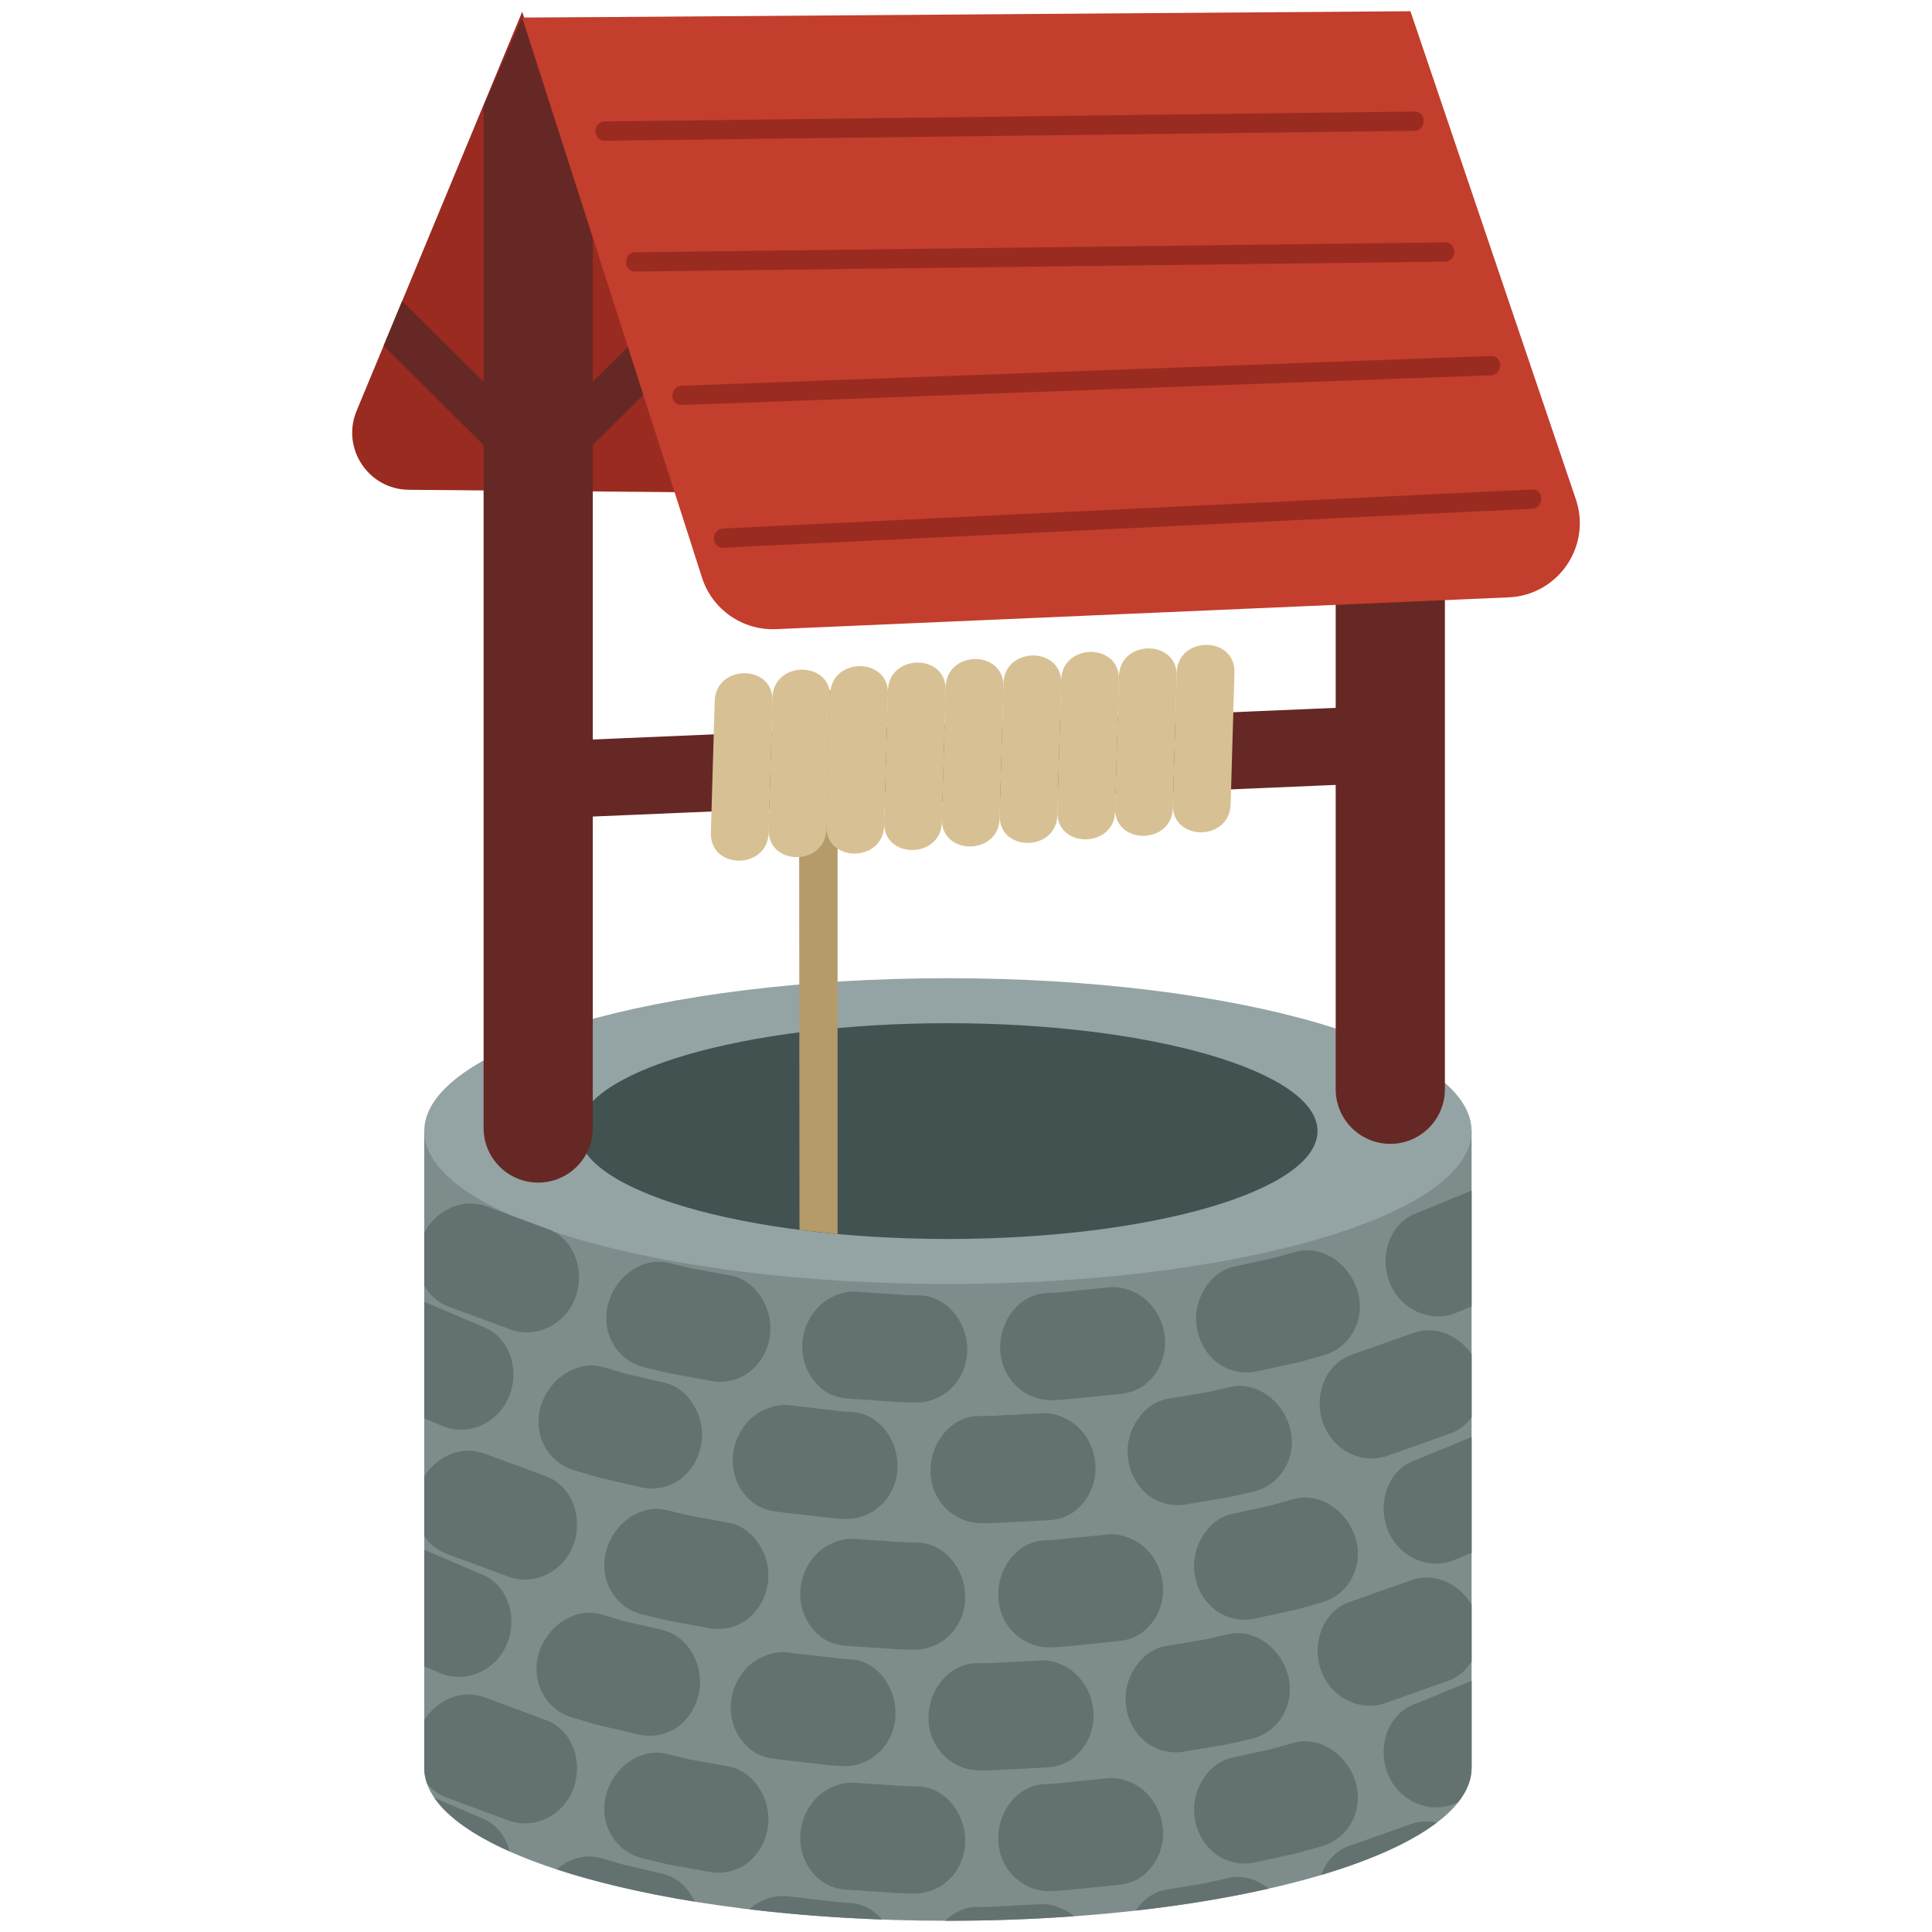 <?xml version="1.0" encoding="utf-8"?>
<!-- Generator: Adobe Illustrator 27.2.0, SVG Export Plug-In . SVG Version: 6.00 Build 0)  -->
<svg version="1.1" id="Layer_1" xmlns="http://www.w3.org/2000/svg" xmlns:xlink="http://www.w3.org/1999/xlink" x="0px" y="0px"
	 viewBox="0 0 172 172" enable-background="new 0 0 172 172" xml:space="preserve">
<g>
	<path fill="#9A2B21" d="M61.095,43.823L46.488,1.049L31.747,36.576c-1.381,3.329,1.045,6.997,4.649,7.029L61.095,43.823z"/>
	<ellipse fill="#415250" cx="85.988" cy="109.492" rx="41.573" ry="21.337"/>
	<path fill="#7F8C8C" d="M131.012,157.389v-56.692h-4.371c-11.096,8-24.777,12.277-38.468,12.258
		c-8.524-0.011-17.094-1.874-25.393-3.65c-6.812-1.458-12.33-5.402-18.322-8.608h-6.69v56.694c0,7.504,20.914,13.61,46.621,13.61
		C110.098,171,131.012,164.895,131.012,157.389z"/>
	<path fill="#94A4A4" d="M131.012,100.697c0-7.504-20.914-13.61-46.621-13.61s-46.621,6.105-46.621,13.61s20.914,13.61,46.621,13.61
		S131.012,108.201,131.012,100.697z M51.49,100.697c0-5.296,14.758-9.605,32.902-9.605c18.142,0,32.902,4.309,32.902,9.605
		s-14.76,9.605-32.902,9.605C66.248,110.301,51.49,105.992,51.49,100.697z"/>
	<path fill="#662824" d="M52.774,100.423V1.572H46.49l-3.437,7.871v90.98c0,2.684,2.176,4.861,4.86,4.861
		C50.597,105.284,52.774,103.107,52.774,100.423z"/>
	<path fill="#662824" d="M118.913,6.723v90.251c0,2.684,2.176,4.86,4.861,4.86c2.684,0,4.86-2.176,4.86-4.86V22.728
		c-0.188-0.077-0.375-0.149-0.563-0.235c-5.351-2.456-9.107-8.044-8.871-14.059c0.021-0.527,0.06-1.052,0.115-1.576
		C119.179,6.813,119.047,6.768,118.913,6.723z"/>
	<polyline fill="#662824" points="49.322,43.045 63.224,29.253 60.405,26.412 46.503,40.205 	"/>
	<path fill="#C33E2C" d="M69.083,56.01l65.232-2.83c4.403-0.191,7.392-4.555,5.978-8.729L125.567,1L46.488,1.572l16.01,49.853
		C63.41,54.263,66.105,56.139,69.083,56.01z"/>
	<polygon fill="#662824" points="35.806,26.795 34.149,30.788 46.504,43.046 49.321,40.205 	"/>
	<path fill="#662824" d="M124.497,69.639c4.397-0.187,4.421-7.048,0-6.86c-25.487,1.086-50.976,2.173-76.463,3.258
		c-4.397,0.187-4.421,7.048,0,6.86C73.522,71.81,99.01,70.725,124.497,69.639z"/>
	<path fill="#D7C194" d="M83.855,73.192c0.114-3.907,0.226-7.813,0.34-11.721c0.096-3.312-5.049-3.309-5.145,0
		c-0.112,3.907-0.226,7.813-0.34,11.721C78.613,76.504,83.76,76.501,83.855,73.192z"/>
	<path fill="#D7C194" d="M88.995,72.876c0.114-3.907,0.226-7.813,0.34-11.721c0.096-3.312-5.049-3.309-5.145,0
		c-0.114,3.907-0.226,7.813-0.34,11.721C83.755,76.188,88.9,76.185,88.995,72.876z"/>
	<path fill="#D7C194" d="M94.137,72.56c0.114-3.907,0.226-7.813,0.34-11.721c0.096-3.312-5.049-3.309-5.145,0
		c-0.114,3.907-0.226,7.813-0.34,11.721C88.896,75.872,94.04,75.869,94.137,72.56z"/>
	<path fill="#D7C194" d="M99.278,72.244c0.114-3.907,0.226-7.813,0.34-11.721c0.096-3.312-5.049-3.309-5.145,0
		c-0.114,3.907-0.226,7.813-0.34,11.721C94.036,75.556,99.182,75.553,99.278,72.244z"/>
	<path fill="#D7C194" d="M104.418,71.928c0.112-3.906,0.226-7.813,0.34-11.721c0.096-3.312-5.049-3.309-5.145,0
		c-0.114,3.907-0.226,7.813-0.34,11.721C99.178,75.242,104.323,75.239,104.418,71.928z"/>
	<path fill="#D7C194" d="M109.56,71.614c0.112-3.906,0.226-7.813,0.34-11.721c0.096-3.312-5.049-3.309-5.145,0
		c-0.114,3.907-0.226,7.813-0.34,11.721C104.319,74.926,109.463,74.923,109.56,71.614z"/>
	<path fill="#B49B69" d="M74.567,62.774c0-2.156-3.43-2.159-3.43,0l0.039,46.726l3.39,0.362V62.774z"/>
	<path fill="#637270" d="M45.571,118.407c2.426,0.789,5.034-0.699,5.763-3.211c0.736-2.53-0.487-5.114-2.687-5.826l-5.25-1.944
		c-1.09-0.407-2.243-0.383-3.303,0.111c-0.931,0.426-1.771,1.173-2.323,2.17v4.753c0.466,0.806,1.171,1.489,2.09,1.834
		L45.571,118.407z"/>
	<path fill="#637270" d="M58.854,122.086l0.74,0.177l0.747,0.136l2.99,0.544c1.246,0.226,2.468-0.098,3.409-0.808
		c0.949-0.753,1.614-1.874,1.796-3.173c0.183-1.301-0.14-2.541-0.782-3.492c-0.638-0.996-1.591-1.715-2.739-1.923l-2.76-0.499
		l-0.691-0.125l-0.681-0.164l-1.362-0.33c-2.251-0.544-4.669,1.084-5.372,3.614s0.749,5.091,3.228,5.688L58.854,122.086z"/>
	<path fill="#637270" d="M73.729,124.02c0.524,0.278,1.115,0.452,1.746,0.494l3.031,0.202c1.011,0.058,2.02,0.162,3.034,0.147
		c2.545,0.028,4.603-2.1,4.57-4.725c-0.032-2.625-1.956-4.794-4.275-4.816c-0.937,0.017-1.869-0.086-2.803-0.138l-2.801-0.187
		c-0.583-0.038-1.15,0.059-1.681,0.267c-0.529,0.194-1.021,0.475-1.452,0.861c-0.862,0.765-1.49,1.889-1.643,3.194
		c-0.152,1.303,0.208,2.551,0.937,3.511C72.751,123.308,73.206,123.729,73.729,124.02z"/>
	<path fill="#637270" d="M96.803,124.395l3.022-0.308c0.629-0.065,1.213-0.26,1.728-0.556c0.513-0.31,0.951-0.746,1.298-1.235
		c0.694-0.986,1.011-2.244,0.812-3.542c-0.198-1.298-0.865-2.4-1.754-3.133c-0.445-0.371-0.947-0.633-1.482-0.809
		c-0.538-0.19-1.108-0.267-1.69-0.208l-2.794,0.284c-0.931,0.086-1.86,0.219-2.796,0.236c-2.317,0.104-4.164,2.34-4.104,4.963
		c0.06,2.624,2.191,4.678,4.733,4.562C94.79,124.628,95.796,124.487,96.803,124.395L96.803,124.395z"/>
	<path fill="#637270" d="M108.472,121.4c0.965,0.676,2.197,0.958,3.434,0.688l2.969-0.649l0.743-0.163l0.733-0.204l1.465-0.407
		c2.456-0.684,3.817-3.296,3.025-5.799c-0.792-2.503-3.265-4.045-5.496-3.421l-1.35,0.378l-0.676,0.188l-0.685,0.149l-2.742,0.596
		c-1.139,0.249-2.067,1.001-2.67,2.018c-0.608,0.972-0.888,2.225-0.659,3.517C106.793,119.584,107.497,120.681,108.472,121.4z"/>
	<path fill="#637270" d="M129.495,116.931l1.517-0.624v-10.315l-4.909,2.015c-2.173,0.789-3.305,3.414-2.48,5.917
		C124.441,116.41,127.098,117.805,129.495,116.931z"/>
	<path fill="#637270" d="M45.414,124.079c0.858-2.492-0.236-5.132-2.397-5.951l-5.149-2.199l-0.097-0.037v10.371l1.732,0.739
		C41.886,127.91,44.563,126.552,45.414,124.079z"/>
	<path fill="#637270" d="M52.587,131.329l0.73,0.213l0.74,0.173l2.961,0.69c1.233,0.287,2.469,0.022,3.444-0.64
		c0.985-0.705,1.704-1.792,1.951-3.081c0.246-1.289-0.015-2.545-0.611-3.527c-0.587-1.025-1.506-1.791-2.642-2.055l-2.733-0.635
		l-0.683-0.159l-0.673-0.198l-1.344-0.396c-2.222-0.654-4.716,0.854-5.542,3.344c-0.826,2.492,0.497,5.122,2.944,5.84
		L52.587,131.329z"/>
	<path fill="#637270" d="M67.348,133.992c0.51,0.303,1.091,0.507,1.719,0.58l3.017,0.35c1.007,0.107,2.01,0.261,3.021,0.296
		c2.541,0.153,4.699-1.871,4.796-4.494c0.097-2.624-1.718-4.885-4.034-5.02c-0.937-0.029-1.862-0.177-2.794-0.275l-2.788-0.323
		c-0.58-0.067-1.152,0.003-1.692,0.184c-0.538,0.169-1.042,0.424-1.493,0.788c-0.899,0.722-1.581,1.815-1.798,3.11
		c-0.216,1.295,0.083,2.558,0.763,3.553C66.408,133.233,66.841,133.674,67.348,133.992z"/>
	<path fill="#637270" d="M90.378,135.499l3.034-0.159c0.631-0.034,1.225-0.199,1.753-0.471c0.527-0.285,0.986-0.698,1.357-1.17
		c0.742-0.951,1.119-2.192,0.985-3.497c-0.135-1.305-0.746-2.44-1.598-3.216c-0.427-0.392-0.914-0.68-1.441-0.881
		c-0.528-0.215-1.094-0.32-1.677-0.291l-2.803,0.146c-0.934,0.041-1.868,0.128-2.805,0.098c-2.32-0.01-4.274,2.132-4.343,4.756
		s1.958,4.781,4.504,4.788C88.355,135.632,89.366,135.542,90.378,135.499z"/>
	<path fill="#637270" d="M102.178,133.08c0.93,0.722,2.147,1.065,3.396,0.855l2.997-0.501l0.75-0.126l0.742-0.167l1.483-0.336
		c2.487-0.563,3.975-3.104,3.306-5.643c-0.667-2.538-3.063-4.199-5.32-3.687l-1.367,0.31l-0.684,0.155l-0.692,0.115l-2.767,0.461
		c-1.15,0.192-2.115,0.899-2.765,1.885c-0.654,0.941-0.996,2.178-0.831,3.48C100.591,131.185,101.24,132.315,102.178,133.08z"/>
	<path fill="#637270" d="M123.396,129.649l5.742-2.034c0.781-0.281,1.41-0.806,1.875-1.444v-5.612
		c-0.524-0.757-1.221-1.34-1.986-1.702c-1.055-0.51-2.206-0.549-3.302-0.157l-5.277,1.869c-2.209,0.683-3.468,3.249-2.768,5.788
		C118.373,128.879,120.959,130.405,123.396,129.649z"/>
	<path fill="#637270" d="M45.396,140.416c2.427,0.789,5.034-0.699,5.763-3.209c0.736-2.531-0.487-5.114-2.687-5.826l-5.25-1.944
		c-1.09-0.407-2.243-0.383-3.305,0.111c-0.838,0.383-1.6,1.029-2.146,1.881v5.319c0.461,0.683,1.103,1.251,1.913,1.556
		L45.396,140.416z"/>
	<path fill="#637270" d="M58.677,144.094l0.739,0.177l0.747,0.136l2.99,0.544c1.246,0.226,2.468-0.1,3.407-0.809
		c0.949-0.753,1.614-1.874,1.796-3.173s-0.14-2.541-0.782-3.492c-0.638-0.996-1.591-1.715-2.739-1.923l-2.76-0.5l-0.69-0.124
		l-0.681-0.164l-1.362-0.33c-2.25-0.545-4.669,1.084-5.372,3.612c-0.702,2.529,0.749,5.091,3.228,5.688L58.677,144.094z"/>
	<path fill="#637270" d="M73.552,146.029c0.524,0.278,1.115,0.452,1.746,0.494l3.031,0.201c1.01,0.058,2.02,0.162,3.032,0.147
		c2.545,0.028,4.603-2.1,4.57-4.725c-0.032-2.625-1.956-4.795-4.275-4.816c-0.937,0.017-1.869-0.084-2.803-0.138l-2.801-0.187
		c-0.583-0.038-1.15,0.059-1.681,0.267c-0.529,0.195-1.021,0.475-1.452,0.861c-0.862,0.765-1.49,1.89-1.643,3.194
		c-0.153,1.303,0.208,2.551,0.937,3.511C72.576,145.317,73.029,145.737,73.552,146.029z"/>
	<path fill="#637270" d="M96.628,146.404l3.022-0.308c0.629-0.065,1.213-0.26,1.728-0.556c0.513-0.31,0.951-0.746,1.298-1.236
		c0.694-0.986,1.011-2.244,0.813-3.542c-0.198-1.298-0.865-2.399-1.754-3.133c-0.445-0.371-0.947-0.633-1.482-0.809
		c-0.538-0.19-1.108-0.267-1.69-0.208l-2.792,0.284c-0.931,0.086-1.86,0.221-2.796,0.237c-2.317,0.104-4.164,2.338-4.104,4.963
		s2.191,4.678,4.733,4.56C94.615,146.636,95.619,146.497,96.628,146.404L96.628,146.404z"/>
	<path fill="#637270" d="M108.295,143.41c0.965,0.676,2.197,0.958,3.434,0.688l2.969-0.647l0.743-0.163l0.733-0.204l1.465-0.407
		c2.456-0.684,3.817-3.295,3.025-5.798c-0.792-2.503-3.265-4.045-5.496-3.421l-1.35,0.378l-0.676,0.188l-0.685,0.149l-2.742,0.597
		c-1.14,0.249-2.067,1.001-2.67,2.018c-0.608,0.972-0.888,2.225-0.66,3.517C106.616,141.594,107.32,142.691,108.295,143.41z"/>
	<path fill="#637270" d="M129.319,138.941l1.694-0.695V127.93l-5.084,2.088c-2.173,0.789-3.305,3.414-2.48,5.917
		C124.264,138.419,126.921,139.815,129.319,138.941z"/>
	<path fill="#637270" d="M45.237,146.088c0.858-2.492-0.236-5.132-2.397-5.951l-5.07-2.166v10.376l1.555,0.664
		C41.709,149.919,44.386,148.56,45.237,146.088z"/>
	<path fill="#637270" d="M52.41,153.338l0.73,0.213l0.74,0.173l2.961,0.69c1.233,0.287,2.469,0.022,3.444-0.64
		c0.985-0.705,1.704-1.792,1.949-3.081c0.246-1.289-0.015-2.545-0.61-3.525c-0.587-1.025-1.506-1.791-2.642-2.055l-2.733-0.633
		l-0.683-0.159l-0.673-0.198l-1.344-0.396c-2.222-0.654-4.716,0.854-5.542,3.344c-0.826,2.492,0.497,5.122,2.944,5.84L52.41,153.338
		z"/>
	<path fill="#637270" d="M67.172,156.001c0.51,0.303,1.091,0.507,1.719,0.58l3.017,0.35c1.007,0.107,2.01,0.261,3.021,0.296
		c2.541,0.153,4.699-1.871,4.796-4.494c0.097-2.624-1.718-4.885-4.034-5.02c-0.937-0.029-1.862-0.177-2.794-0.275l-2.789-0.323
		c-0.58-0.067-1.152,0.003-1.692,0.184c-0.538,0.169-1.042,0.424-1.493,0.788c-0.899,0.722-1.581,1.815-1.798,3.108
		c-0.216,1.295,0.083,2.558,0.763,3.553C66.231,155.242,66.664,155.684,67.172,156.001z"/>
	<path fill="#637270" d="M90.201,157.507l3.034-0.159c0.632-0.034,1.225-0.199,1.753-0.471c0.527-0.285,0.986-0.698,1.357-1.17
		c0.742-0.951,1.119-2.192,0.986-3.499c-0.135-1.305-0.746-2.44-1.598-3.216c-0.427-0.392-0.914-0.68-1.441-0.881
		c-0.528-0.215-1.094-0.32-1.677-0.291l-2.803,0.147c-0.934,0.039-1.868,0.128-2.805,0.098c-2.32-0.01-4.274,2.132-4.343,4.756
		c-0.069,2.624,1.958,4.781,4.504,4.788C88.179,157.642,89.189,157.551,90.201,157.507z"/>
	<path fill="#637270" d="M102.001,155.09c0.93,0.722,2.147,1.065,3.396,0.855l2.999-0.501l0.749-0.126l0.742-0.167l1.483-0.336
		c2.487-0.563,3.975-3.104,3.306-5.643c-0.669-2.539-3.063-4.199-5.32-3.687l-1.367,0.31l-0.684,0.156l-0.692,0.115l-2.767,0.461
		c-1.15,0.192-2.114,0.899-2.765,1.885c-0.656,0.941-0.996,2.178-0.831,3.48C100.414,153.194,101.063,154.323,102.001,155.09z"/>
	<path fill="#637270" d="M123.219,151.659l5.74-2.034c0.883-0.317,1.574-0.947,2.052-1.699v-5.079
		c-0.537-0.893-1.306-1.574-2.162-1.98c-1.055-0.508-2.206-0.549-3.302-0.157l-5.278,1.869c-2.209,0.681-3.468,3.249-2.768,5.788
		C118.196,150.889,120.782,152.413,123.219,151.659z"/>
	<path fill="#637270" d="M45.396,162.118c2.427,0.789,5.034-0.699,5.763-3.209c0.735-2.531-0.487-5.114-2.687-5.826l-5.25-1.944
		c-1.09-0.407-2.243-0.383-3.305,0.111c-0.838,0.383-1.6,1.029-2.146,1.881v4.261c0,0.465,0.081,0.926,0.239,1.379
		c0.437,0.538,0.996,0.98,1.676,1.236L45.396,162.118z"/>
	<path fill="#637270" d="M58.677,165.796l0.739,0.177l0.747,0.136l2.99,0.544c1.246,0.226,2.468-0.1,3.407-0.808
		c0.949-0.753,1.614-1.874,1.796-3.173c0.183-1.299-0.14-2.541-0.782-3.492c-0.638-0.996-1.591-1.715-2.739-1.923l-2.76-0.499
		l-0.69-0.125l-0.681-0.164l-1.362-0.33c-2.25-0.545-4.669,1.084-5.372,3.612c-0.704,2.529,0.749,5.091,3.228,5.688L58.677,165.796z
		"/>
	<path fill="#637270" d="M73.552,167.732c0.524,0.278,1.115,0.452,1.746,0.494l3.031,0.202c1.01,0.058,2.02,0.162,3.032,0.147
		c2.545,0.028,4.603-2.1,4.57-4.725c-0.032-2.625-1.956-4.795-4.275-4.816c-0.937,0.015-1.869-0.086-2.803-0.138l-2.801-0.185
		c-0.583-0.038-1.15,0.059-1.681,0.267c-0.529,0.194-1.021,0.475-1.452,0.861c-0.864,0.764-1.49,1.889-1.643,3.194
		c-0.153,1.303,0.208,2.551,0.937,3.511C72.576,167.02,73.029,167.44,73.552,167.732z"/>
	<path fill="#637270" d="M96.628,168.105l3.022-0.308c0.629-0.065,1.213-0.26,1.728-0.556c0.513-0.31,0.951-0.746,1.298-1.236
		c0.694-0.986,1.011-2.244,0.813-3.542c-0.198-1.298-0.864-2.4-1.754-3.133c-0.445-0.371-0.947-0.633-1.482-0.809
		c-0.538-0.19-1.108-0.267-1.69-0.208l-2.792,0.284c-0.931,0.086-1.86,0.219-2.796,0.237c-2.317,0.104-4.164,2.338-4.104,4.963
		c0.06,2.624,2.191,4.678,4.733,4.56C94.615,168.338,95.619,168.198,96.628,168.105L96.628,168.105z"/>
	<path fill="#637270" d="M108.295,165.111c0.965,0.676,2.197,0.958,3.434,0.688l2.969-0.647l0.743-0.163l0.733-0.204l1.465-0.407
		c2.456-0.684,3.817-3.296,3.025-5.799c-0.792-2.503-3.265-4.045-5.496-3.421l-1.35,0.378l-0.676,0.188l-0.685,0.149l-2.742,0.596
		c-1.14,0.249-2.067,1.001-2.67,2.018c-0.608,0.972-0.888,2.225-0.659,3.517C106.616,163.296,107.32,164.392,108.295,165.111
		L108.295,165.111z"/>
	<path fill="#637270" d="M129.319,160.643l0.5-0.205c0.772-0.98,1.194-2,1.194-3.048v-7.758l-5.084,2.088
		c-2.173,0.789-3.305,3.414-2.48,5.917C124.264,160.121,126.921,161.517,129.319,160.643z"/>
	<path fill="#637270" d="M42.84,161.84l-4.163-1.778c1.184,1.729,3.497,3.338,6.697,4.764
		C45.031,163.463,44.128,162.327,42.84,161.84z"/>
	<path fill="#637270" d="M58.981,166.813l-2.732-0.635l-0.683-0.159l-0.673-0.198l-1.344-0.396c-1.378-0.406-2.86,0.021-3.985,0.997
		c3.5,1.149,7.65,2.122,12.287,2.874c-0.07-0.147-0.145-0.292-0.228-0.428C61.036,167.844,60.118,167.079,58.981,166.813
		L58.981,166.813z"/>
	<path fill="#637270" d="M72.9,169.139l-2.789-0.323c-0.58-0.067-1.152,0.003-1.692,0.184c-0.538,0.169-1.042,0.424-1.493,0.788
		l-0.218,0.191c3.722,0.447,7.685,0.756,11.815,0.907c-0.725-0.85-1.718-1.409-2.83-1.473
		C74.757,169.385,73.831,169.237,72.9,169.139z"/>
	<path fill="#637270" d="M94.29,169.816c-0.528-0.215-1.094-0.32-1.677-0.291l-2.803,0.147c-0.934,0.039-1.868,0.128-2.805,0.098
		c-1.083-0.004-2.083,0.463-2.851,1.226l0.237,0.001c3.868,0,7.625-0.14,11.222-0.402C95.215,170.258,94.771,170,94.29,169.816
		L94.29,169.816z"/>
	<path fill="#637270" d="M109.356,167.187l-1.367,0.31l-0.684,0.156l-0.692,0.115l-2.767,0.461c-1.142,0.191-2.1,0.889-2.75,1.864
		c4.289-0.482,8.272-1.145,11.845-1.955C111.92,167.294,110.618,166.902,109.356,167.187L109.356,167.187z"/>
	<path fill="#637270" d="M125.547,162.412l-5.278,1.869c-1.258,0.388-2.205,1.388-2.662,2.645c4.461-1.324,7.999-2.913,10.317-4.676
		C127.142,162.076,126.331,162.131,125.547,162.412z"/>
	<path fill="#D7C194" d="M68.432,74.139c0.114-3.907,0.226-7.813,0.34-11.721c0.096-3.312-5.049-3.309-5.145,0
		c-0.114,3.907-0.226,7.813-0.34,11.721C63.191,77.451,68.337,77.448,68.432,74.139z"/>
	<path fill="#D7C194" d="M73.573,73.823c0.114-3.907,0.226-7.813,0.34-11.721c0.096-3.312-5.049-3.309-5.145,0
		c-0.114,3.907-0.226,7.813-0.34,11.721C68.333,77.135,73.477,77.132,73.573,73.823z"/>
	<path fill="#D7C194" d="M78.713,73.508c0.114-3.907,0.226-7.813,0.34-11.721c0.096-3.312-5.049-3.309-5.145,0
		c-0.114,3.907-0.226,7.813-0.34,11.721C73.473,76.82,78.618,76.817,78.713,73.508z"/>
	<path fill="#9A2B21" d="M125.917,11.647c1.103-0.014,1.105-1.729,0-1.715c-24.022,0.294-48.045,0.587-72.067,0.881
		c-1.103,0.014-1.105,1.729,0,1.715C77.872,12.236,101.894,11.941,125.917,11.647z"/>
	<path fill="#9A2B21" d="M128.633,23.294c1.103-0.014,1.105-1.729,0-1.715c-24.022,0.294-48.045,0.587-72.067,0.881
		c-1.103,0.014-1.105,1.729,0,1.715C80.588,23.882,104.611,23.588,128.633,23.294z"/>
	<path fill="#9A2B21" d="M132.717,33.41c1.1-0.041,1.105-1.756,0-1.715c-24.008,0.882-48.017,1.764-72.024,2.646
		c-1.1,0.041-1.105,1.756,0,1.715C84.701,35.176,108.709,34.292,132.717,33.41z"/>
	<path fill="#9A2B21" d="M136.38,45.292c1.098-0.053,1.105-1.768,0-1.715c-23.996,1.157-47.993,2.313-71.989,3.471
		c-1.098,0.053-1.105,1.768,0,1.715C88.387,47.605,112.383,46.449,136.38,45.292z"/>
</g>
</svg>
